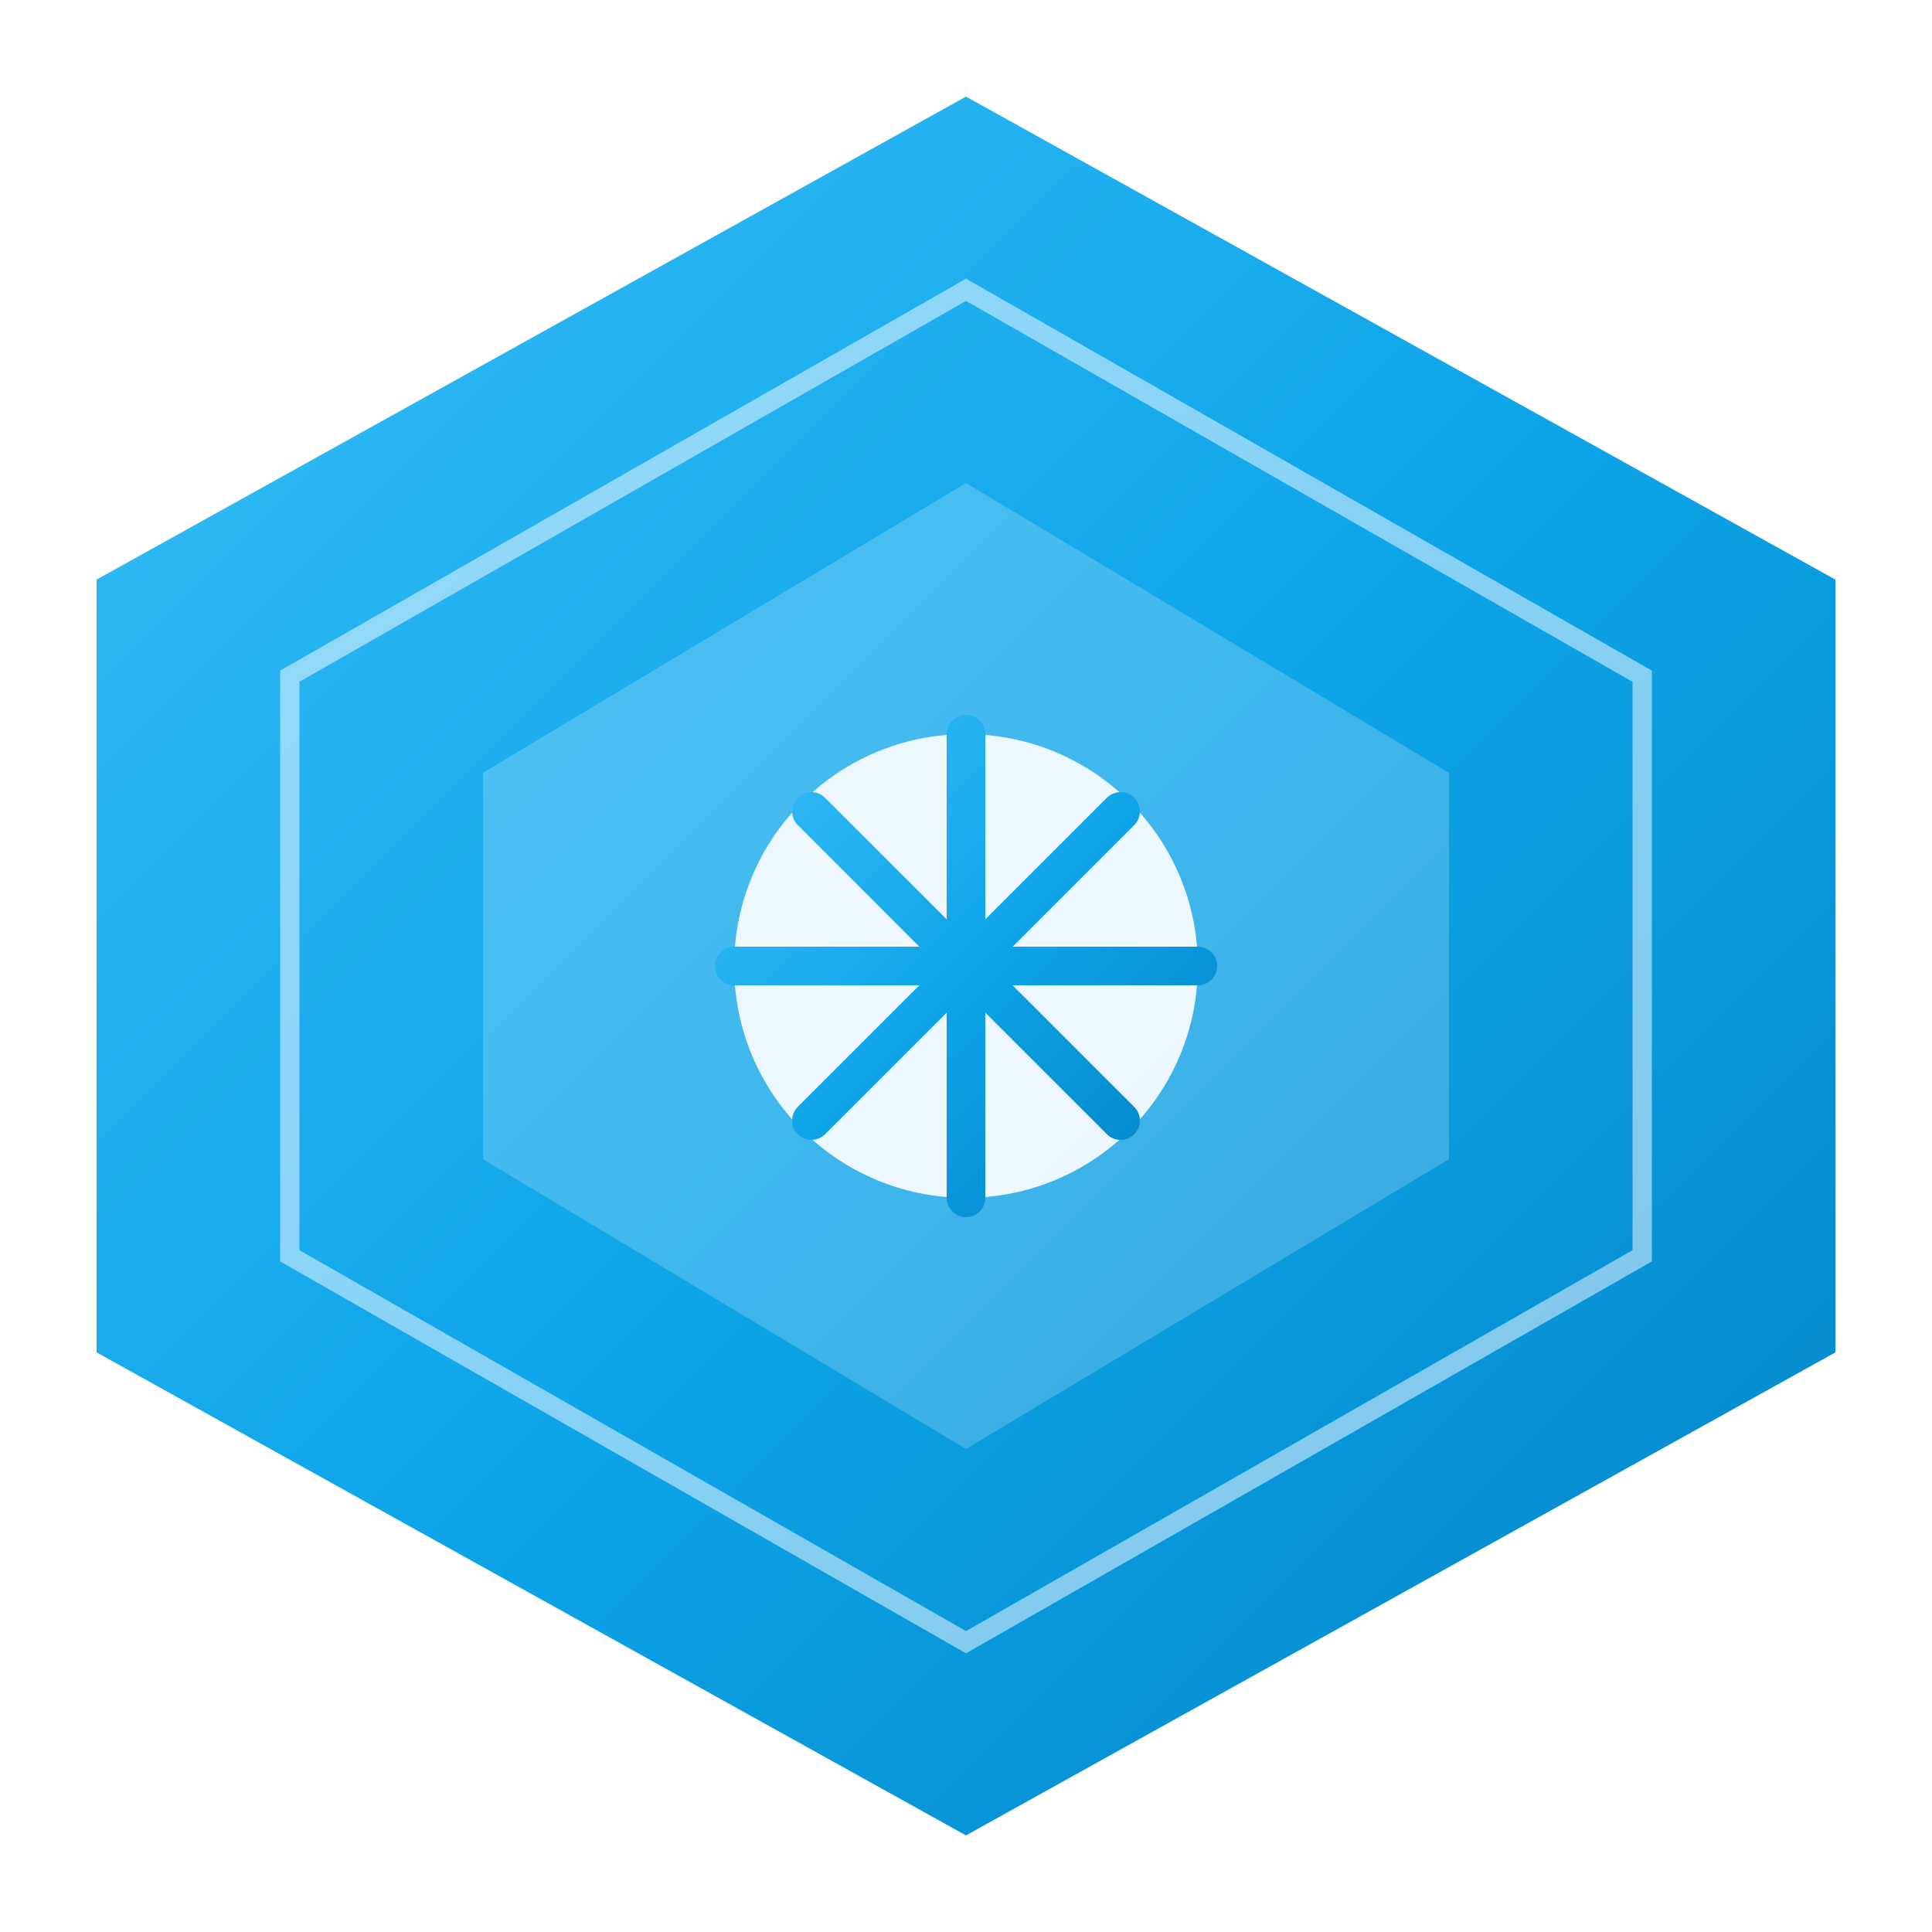 <svg xmlns="http://www.w3.org/2000/svg" viewBox="0 0 100 100">
  <defs>
    <linearGradient id="iceGradient" x1="0%" y1="0%" x2="100%" y2="100%">
      <stop offset="0%" style="stop-color:#38bdf8;stop-opacity:1" />
      <stop offset="50%" style="stop-color:#0ea5e9;stop-opacity:1" />
      <stop offset="100%" style="stop-color:#0284c7;stop-opacity:1" />
    </linearGradient>
    <filter id="glow">
      <feGaussianBlur stdDeviation="2" result="coloredBlur"/>
      <feMerge>
        <feMergeNode in="coloredBlur"/>
        <feMergeNode in="SourceGraphic"/>
      </feMerge>
    </filter>
  </defs>
  <polygon points="50,5 95,30 95,70 50,95 5,70 5,30" fill="url(#iceGradient)" filter="url(#glow)"/>
  <polygon points="50,15 85,35 85,65 50,85 15,65 15,35" fill="none" stroke="rgba(255,255,255,0.5)" stroke-width="1"/>
  <polygon points="50,25 75,40 75,60 50,75 25,60 25,40" fill="rgba(255,255,255,0.2)"/>
  <circle cx="50" cy="50" r="12" fill="white" opacity="0.9"/>
  <path d="M50 38 L50 62 M38 50 L62 50 M42 42 L58 58 M58 42 L42 58" stroke="url(#iceGradient)" stroke-width="2" stroke-linecap="round"/>
</svg>
